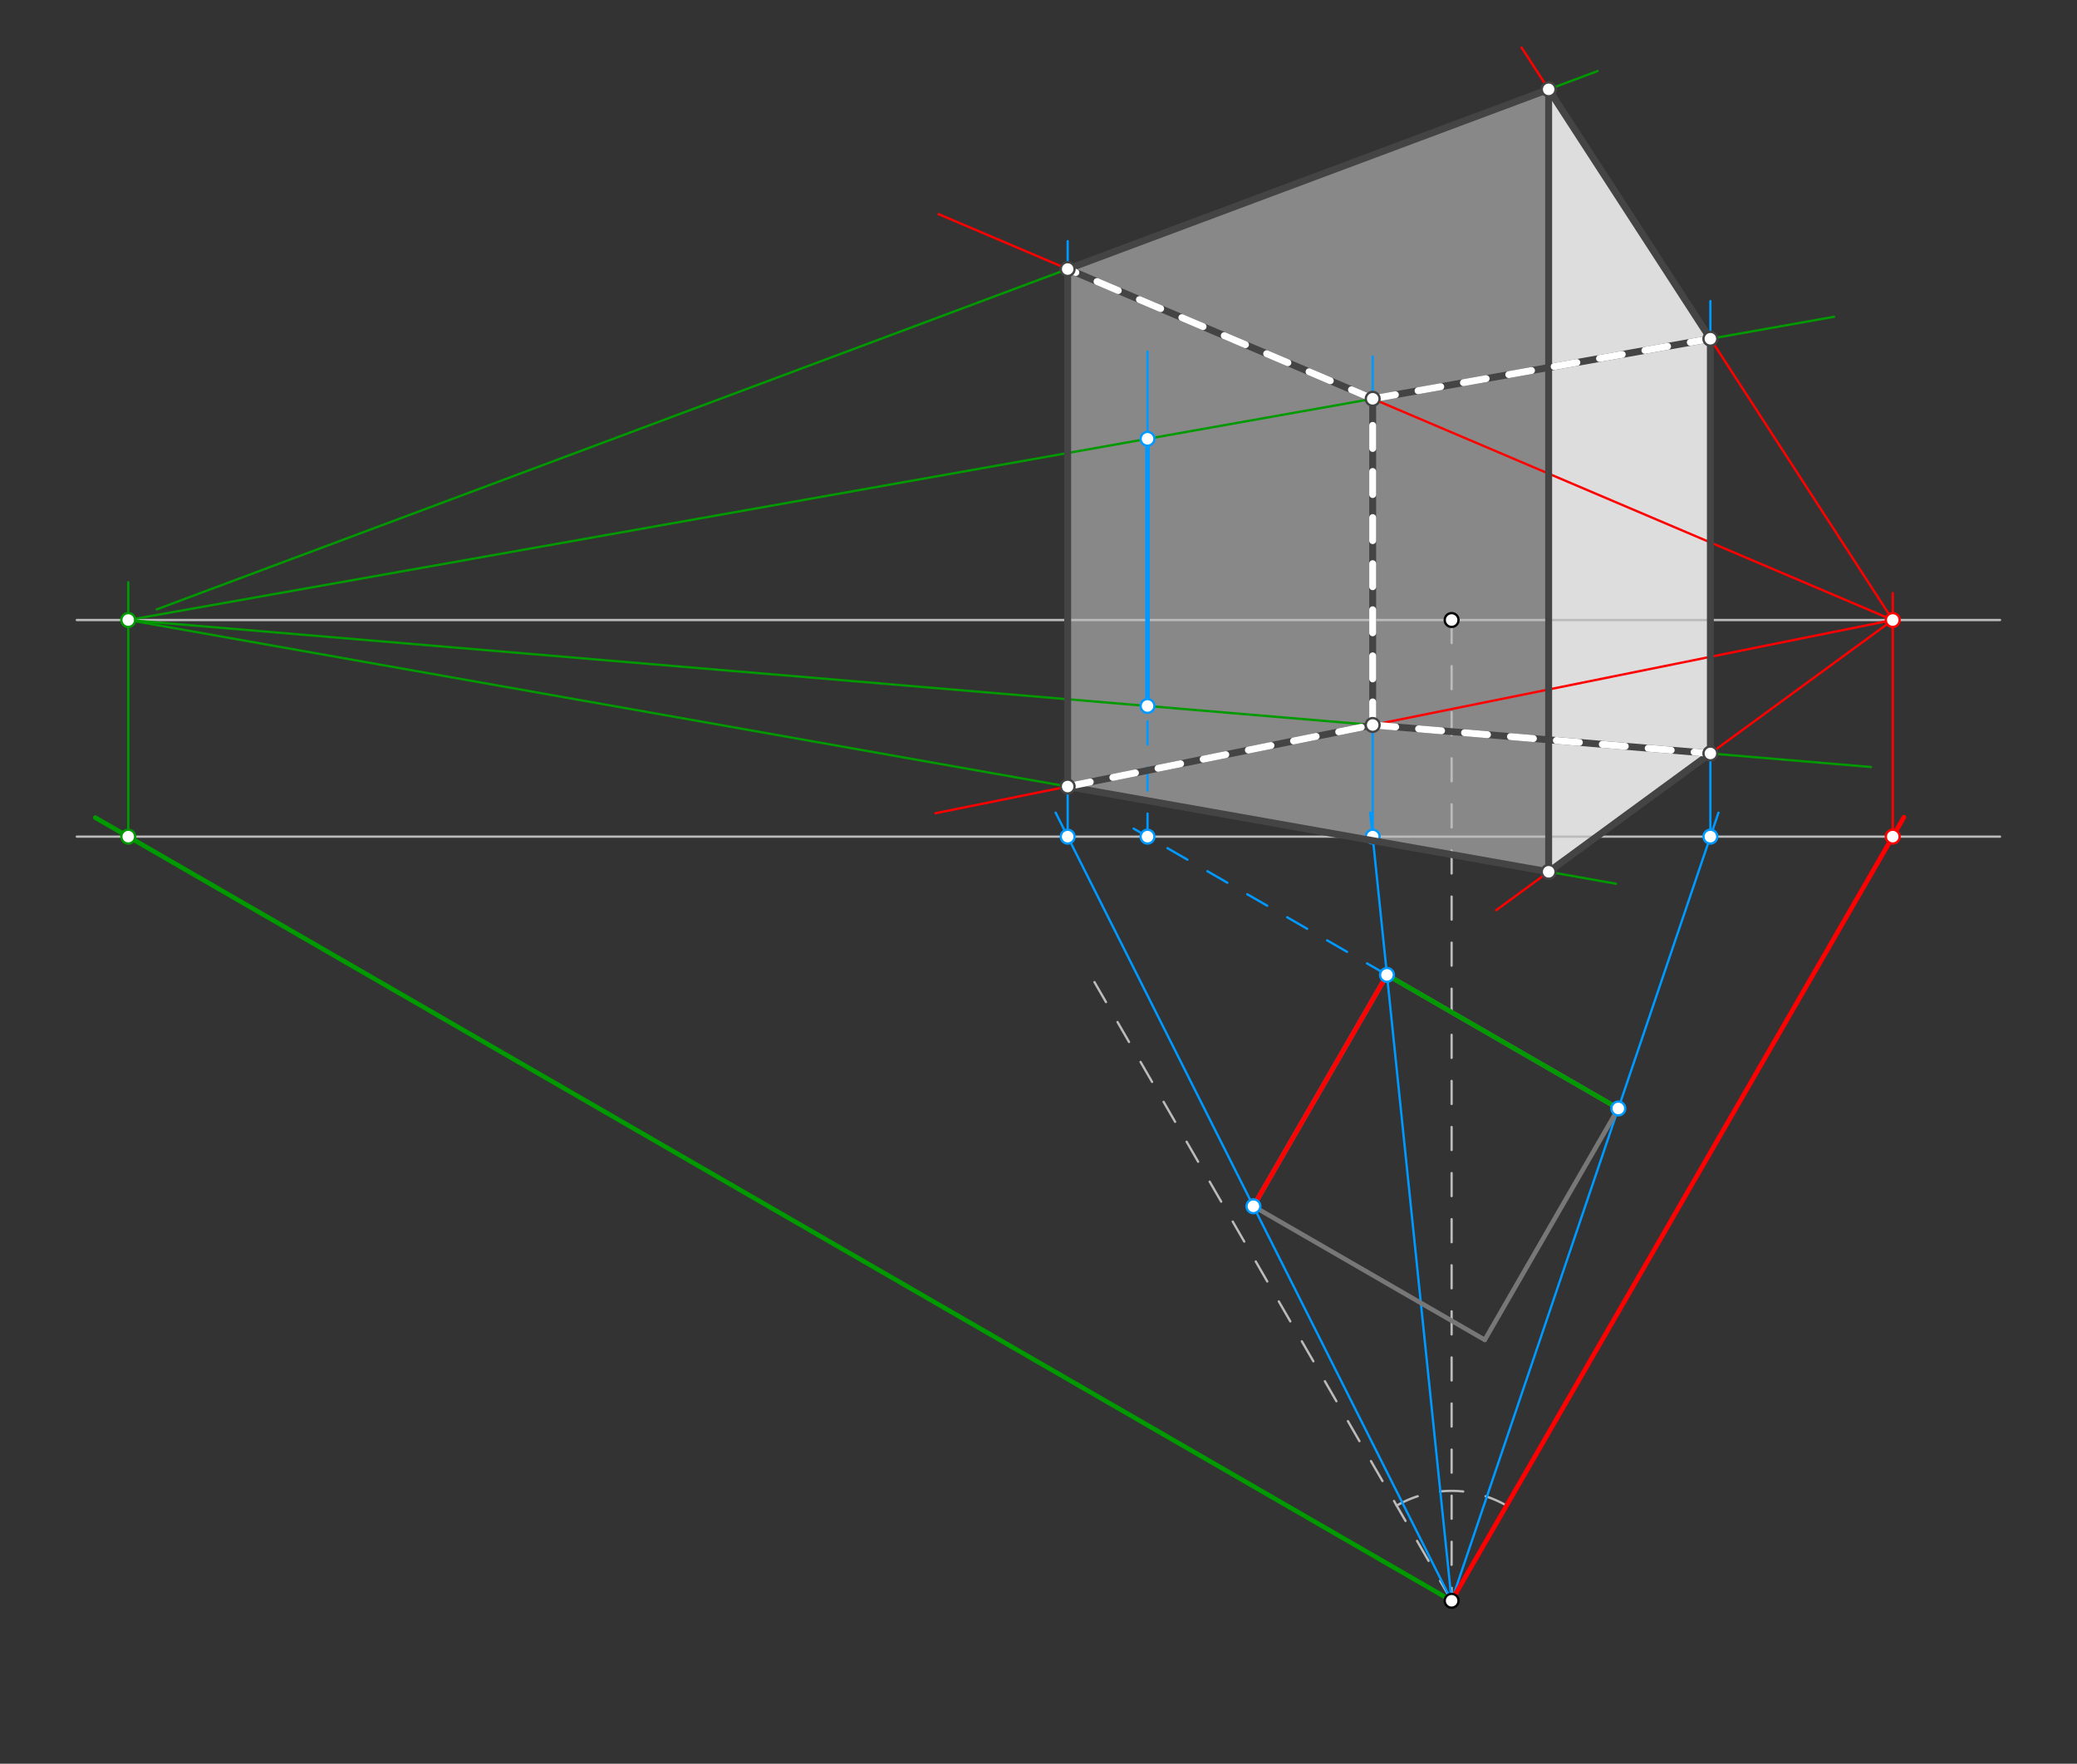 <svg xmlns="http://www.w3.org/2000/svg" class="svg--816" height="100%" preserveAspectRatio="xMidYMid meet" viewBox="0 0 901.417 765.354" width="100%"><rect x="0" y="0" width="901.417" height="765.354" fill="#333333" stroke="none"/><defs><marker id="marker-arrow" markerHeight="16" markerUnits="userSpaceOnUse" markerWidth="24" orient="auto-start-reverse" refX="24" refY="4" viewBox="0 0 24 8"><path d="M 0 0 L 24 4 L 0 8 z" stroke="inherit"></path></marker></defs><g class="aux-layer--949"><g class="element--733"><g fill="#dddddd" opacity="0.5"><path d="M 463.372 341.317 L 672.115 378.315 L 672.115 38.771 L 463.372 116.749 L 463.372 341.317 Z" stroke="none"></path></g></g><g class="element--733"><g fill="#dddddd" opacity="1"><path d="M 672.115 378.315 L 742.301 326.962 L 742.301 147.003 L 672.115 38.771 L 672.115 378.315 Z" stroke="none"></path></g></g><g class="element--733"><line stroke="#bbbbbb" stroke-dasharray="10" stroke-linecap="round" stroke-width="1" x1="630" x2="630" y1="269.054" y2="694.65"></line></g><g class="element--733"><line stroke="#bbbbbb" stroke-dasharray="10" stroke-linecap="round" stroke-width="1" x1="630" x2="788.945" y1="694.65" y2="419.35"></line></g><g class="element--733"><line stroke="#bbbbbb" stroke-dasharray="10" stroke-linecap="round" stroke-width="1" x1="630" x2="471.055" y1="694.65" y2="419.35"></line></g><g class="element--733"><path d="M 606.155 653.35 A 47.689 47.689 0 0 1 653.845 653.35" fill="none" stroke="#bbbbbb" stroke-dasharray="10" stroke-linecap="round" stroke-width="1"></path></g><g class="element--733"><line stroke="#bbbbbb" stroke-dasharray="none" stroke-linecap="round" stroke-width="1" x1="868" x2="33.35" y1="363.054" y2="363.054"></line></g><g class="element--733"><line stroke="#bbbbbb" stroke-dasharray="none" stroke-linecap="round" stroke-width="1" x1="868" x2="33.35" y1="269.054" y2="269.054"></line></g><g class="element--733"><line stroke="#ff0000" stroke-dasharray="none" stroke-linecap="round" stroke-width="1" x1="821.447" x2="821.447" y1="363.054" y2="257.35"></line></g><g class="element--733"><line stroke="#009900" stroke-dasharray="none" stroke-linecap="round" stroke-width="1" x1="55.658" x2="55.658" y1="363.054" y2="252.65"></line></g><g class="element--733"><line stroke="#0099ff" stroke-dasharray="10" stroke-linecap="round" stroke-width="1" x1="601.944" x2="492" y1="423.054" y2="359.577"></line></g><g class="element--733"><line stroke="#0099ff" stroke-dasharray="10" stroke-linecap="round" stroke-width="1" x1="498.021" x2="498.021" y1="363.054" y2="306.361"></line></g><g class="element--733"><line stroke="#009900" stroke-dasharray="none" stroke-linecap="round" stroke-width="1" x1="55.658" x2="812" y1="269.054" y2="332.841"></line></g><g class="element--733"><line stroke="#0099ff" stroke-dasharray="none" stroke-linecap="round" stroke-width="1" x1="630" x2="594.671" y1="694.65" y2="352.65"></line></g><g class="element--733"><line stroke="#0099ff" stroke-dasharray="none" stroke-linecap="round" stroke-width="1" x1="595.746" x2="595.746" y1="363.054" y2="302.65"></line></g><g class="element--733"><line stroke="#0099ff" stroke-dasharray="none" stroke-linecap="round" stroke-width="1" x1="630" x2="745.824" y1="694.65" y2="352.65"></line></g><g class="element--733"><line stroke="#0099ff" stroke-dasharray="none" stroke-linecap="round" stroke-width="1" x1="742.301" x2="742.301" y1="363.054" y2="316.65"></line></g><g class="element--733"><line stroke="#ff0000" stroke-dasharray="none" stroke-linecap="round" stroke-width="1" x1="821.447" x2="406" y1="269.054" y2="352.895"></line></g><g class="element--733"><line stroke="#0099ff" stroke-dasharray="none" stroke-linecap="round" stroke-width="1" x1="630" x2="458.144" y1="694.65" y2="352.65"></line></g><g class="element--733"><line stroke="#0099ff" stroke-dasharray="none" stroke-linecap="round" stroke-width="1" x1="463.372" x2="463.372" y1="363.054" y2="322.65"></line></g><g class="element--733"><line stroke="#009900" stroke-dasharray="none" stroke-linecap="round" stroke-width="1" x1="55.658" x2="701.35" y1="269.054" y2="383.496"></line></g><g class="element--733"><line stroke="#ff0000" stroke-dasharray="none" stroke-linecap="round" stroke-width="1" x1="821.447" x2="649.35" y1="269.054" y2="394.971"></line></g><g class="element--733"><line stroke="#0099ff" stroke-dasharray="none" stroke-linecap="round" stroke-width="1" x1="498.021" x2="498.021" y1="306.361" y2="152.65"></line></g><g class="element--733"><line stroke="#009900" stroke-dasharray="none" stroke-linecap="round" stroke-width="1" x1="55.658" x2="796" y1="269.054" y2="137.458"></line></g><g class="element--733"><line stroke="#0099ff" stroke-dasharray="none" stroke-linecap="round" stroke-width="1" x1="595.746" x2="595.746" y1="314.603" y2="154.65"></line></g><g class="element--733"><line stroke="#0099ff" stroke-dasharray="none" stroke-linecap="round" stroke-width="1" x1="742.301" x2="742.301" y1="326.962" y2="130.65"></line></g><g class="element--733"><line stroke="#ff0000" stroke-dasharray="none" stroke-linecap="round" stroke-width="1" x1="821.447" x2="407.35" y1="269.054" y2="92.92"></line></g><g class="element--733"><line stroke="#ff0000" stroke-dasharray="none" stroke-linecap="round" stroke-width="1" x1="821.447" x2="660.364" y1="269.054" y2="20.65"></line></g><g class="element--733"><line stroke="#0099ff" stroke-dasharray="none" stroke-linecap="round" stroke-width="1" x1="463.372" x2="463.372" y1="341.317" y2="104.65"></line></g><g class="element--733"><line stroke="#009900" stroke-dasharray="none" stroke-linecap="round" stroke-width="1" x1="68" x2="693.35" y1="264.443" y2="30.838"></line></g><g class="element--733"><circle cx="595.746" cy="363.054" r="3" stroke="#0099ff" stroke-width="1" fill="#ffffff"></circle>}</g></g><g class="main-layer--75a"><g class="element--733"><line stroke="#777777" stroke-dasharray="none" stroke-linecap="round" stroke-width="2" x1="601.944" x2="702.349" y1="423.054" y2="481.022"></line></g><g class="element--733"><line stroke="#777777" stroke-dasharray="none" stroke-linecap="round" stroke-width="2" x1="601.944" x2="543.976" y1="423.054" y2="523.458"></line></g><g class="element--733"><line stroke="#777777" stroke-dasharray="none" stroke-linecap="round" stroke-width="2" x1="543.976" x2="644.38" y1="523.458" y2="581.427"></line></g><g class="element--733"><line stroke="#777777" stroke-dasharray="none" stroke-linecap="round" stroke-width="2" x1="702.349" x2="644.38" y1="481.022" y2="581.427"></line></g><g class="element--733"><line stroke="#ff0000" stroke-dasharray="none" stroke-linecap="round" stroke-width="2" x1="630" x2="826.299" y1="694.65" y2="354.65"></line></g><g class="element--733"><line stroke="#009900" stroke-dasharray="none" stroke-linecap="round" stroke-width="2" x1="630" x2="41.35" y1="694.65" y2="354.793"></line></g><g class="element--733"><line stroke="#009900" stroke-dasharray="none" stroke-linecap="round" stroke-width="2" x1="601.944" x2="702.349" y1="423.054" y2="481.022"></line></g><g class="element--733"><line stroke="#444444" stroke-dasharray="none" stroke-linecap="round" stroke-width="3" x1="595.746" x2="742.301" y1="314.603" y2="326.962"></line></g><g class="element--733"><line stroke="#ff0000" stroke-dasharray="none" stroke-linecap="round" stroke-width="2" x1="601.944" x2="543.976" y1="423.054" y2="523.458"></line></g><g class="element--733"><line stroke="#444444" stroke-dasharray="none" stroke-linecap="round" stroke-width="3" x1="595.746" x2="463.372" y1="314.603" y2="341.317"></line></g><g class="element--733"><line stroke="#444444" stroke-dasharray="none" stroke-linecap="round" stroke-width="3" x1="463.372" x2="672.115" y1="341.317" y2="378.315"></line></g><g class="element--733"><line stroke="#444444" stroke-dasharray="none" stroke-linecap="round" stroke-width="3" x1="672.115" x2="742.301" y1="378.315" y2="326.962"></line></g><g class="element--733"><line stroke="#0099ff" stroke-dasharray="none" stroke-linecap="round" stroke-width="2" x1="498.021" x2="498.021" y1="306.361" y2="190.424"></line></g><g class="element--733"><line stroke="#444444" stroke-dasharray="none" stroke-linecap="round" stroke-width="3" x1="595.746" x2="742.301" y1="173.053" y2="147.003"></line></g><g class="element--733"><line stroke="#444444" stroke-dasharray="none" stroke-linecap="round" stroke-width="3" x1="463.372" x2="672.115" y1="116.749" y2="38.771"></line></g><g class="element--733"><line stroke="#444444" stroke-dasharray="none" stroke-linecap="round" stroke-width="3" x1="672.115" x2="742.301" y1="38.771" y2="147.003"></line></g><g class="element--733"><line stroke="#444444" stroke-dasharray="none" stroke-linecap="round" stroke-width="3" x1="463.372" x2="595.746" y1="116.749" y2="173.053"></line></g><g class="element--733"><line stroke="#444444" stroke-dasharray="none" stroke-linecap="round" stroke-width="3" x1="595.746" x2="595.746" y1="314.603" y2="173.053"></line></g><g class="element--733"><line stroke="#444444" stroke-dasharray="none" stroke-linecap="round" stroke-width="3" x1="742.301" x2="742.301" y1="326.962" y2="147.003"></line></g><g class="element--733"><line stroke="#444444" stroke-dasharray="none" stroke-linecap="round" stroke-width="3" x1="463.372" x2="463.372" y1="341.317" y2="116.749"></line></g><g class="element--733"><line stroke="#444444" stroke-dasharray="none" stroke-linecap="round" stroke-width="3" x1="672.115" x2="672.115" y1="378.315" y2="38.771"></line></g><g class="element--733"><line stroke="#ffffff" stroke-dasharray="10" stroke-linecap="round" stroke-width="3" x1="463.372" x2="595.746" y1="341.317" y2="314.603"></line></g><g class="element--733"><line stroke="#ffffff" stroke-dasharray="10" stroke-linecap="round" stroke-width="3" x1="595.746" x2="742.301" y1="314.603" y2="326.962"></line></g><g class="element--733"><line stroke="#ffffff" stroke-dasharray="10" stroke-linecap="round" stroke-width="3" x1="595.746" x2="595.746" y1="314.603" y2="173.053"></line></g><g class="element--733"><line stroke="#ffffff" stroke-dasharray="10" stroke-linecap="round" stroke-width="3" x1="595.746" x2="463.372" y1="173.053" y2="116.749"></line></g><g class="element--733"><line stroke="#ffffff" stroke-dasharray="10" stroke-linecap="round" stroke-width="3" x1="595.746" x2="742.301" y1="173.053" y2="147.003"></line></g><g class="element--733"><circle cx="630" cy="269.054" r="3" stroke="#000000" stroke-width="1" fill="#ffffff"></circle>}</g><g class="element--733"><circle cx="630" cy="694.65" r="3" stroke="#000000" stroke-width="1" fill="#ffffff"></circle>}</g><g class="element--733"><circle cx="821.447" cy="363.054" r="3" stroke="#ff0000" stroke-width="1" fill="#ffffff"></circle>}</g><g class="element--733"><circle cx="821.447" cy="269.054" r="3" stroke="#ff0000" stroke-width="1" fill="#ffffff"></circle>}</g><g class="element--733"><circle cx="55.658" cy="363.054" r="3" stroke="#009900" stroke-width="1" fill="#ffffff"></circle>}</g><g class="element--733"><circle cx="55.658" cy="269.054" r="3" stroke="#009900" stroke-width="1" fill="#ffffff"></circle>}</g><g class="element--733"><circle cx="601.944" cy="423.054" r="3" stroke="#0099ff" stroke-width="1" fill="#ffffff"></circle>}</g><g class="element--733"><circle cx="498.021" cy="363.054" r="3" stroke="#0099ff" stroke-width="1" fill="#ffffff"></circle>}</g><g class="element--733"><circle cx="498.021" cy="306.361" r="3" stroke="#0099ff" stroke-width="1" fill="#ffffff"></circle>}</g><g class="element--733"><circle cx="595.746" cy="314.603" r="3" stroke="#444444" stroke-width="1" fill="#ffffff"></circle>}</g><g class="element--733"><circle cx="702.349" cy="481.022" r="3" stroke="#0099ff" stroke-width="1" fill="#ffffff"></circle>}</g><g class="element--733"><circle cx="742.301" cy="363.054" r="3" stroke="#0099ff" stroke-width="1" fill="#ffffff"></circle>}</g><g class="element--733"><circle cx="742.301" cy="326.962" r="3" stroke="#444444" stroke-width="1" fill="#ffffff"></circle>}</g><g class="element--733"><circle cx="543.976" cy="523.458" r="3" stroke="#0099ff" stroke-width="1" fill="#ffffff"></circle>}</g><g class="element--733"><circle cx="463.372" cy="363.054" r="3" stroke="#0099ff" stroke-width="1" fill="#ffffff"></circle>}</g><g class="element--733"><circle cx="463.372" cy="341.317" r="3" stroke="#444444" stroke-width="1" fill="#ffffff"></circle>}</g><g class="element--733"><circle cx="672.115" cy="378.315" r="3" stroke="#444444" stroke-width="1" fill="#ffffff"></circle>}</g><g class="element--733"><circle cx="498.021" cy="190.424" r="3" stroke="#0099ff" stroke-width="1" fill="#ffffff"></circle>}</g><g class="element--733"><circle cx="595.746" cy="173.053" r="3" stroke="#444444" stroke-width="1" fill="#ffffff"></circle>}</g><g class="element--733"><circle cx="742.301" cy="147.003" r="3" stroke="#444444" stroke-width="1" fill="#ffffff"></circle>}</g><g class="element--733"><circle cx="463.372" cy="116.749" r="3" stroke="#444444" stroke-width="1" fill="#ffffff"></circle>}</g><g class="element--733"><circle cx="672.115" cy="38.771" r="3" stroke="#444444" stroke-width="1" fill="#ffffff"></circle>}</g></g><g class="snaps-layer--ac6"></g><g class="temp-layer--52d"></g></svg>